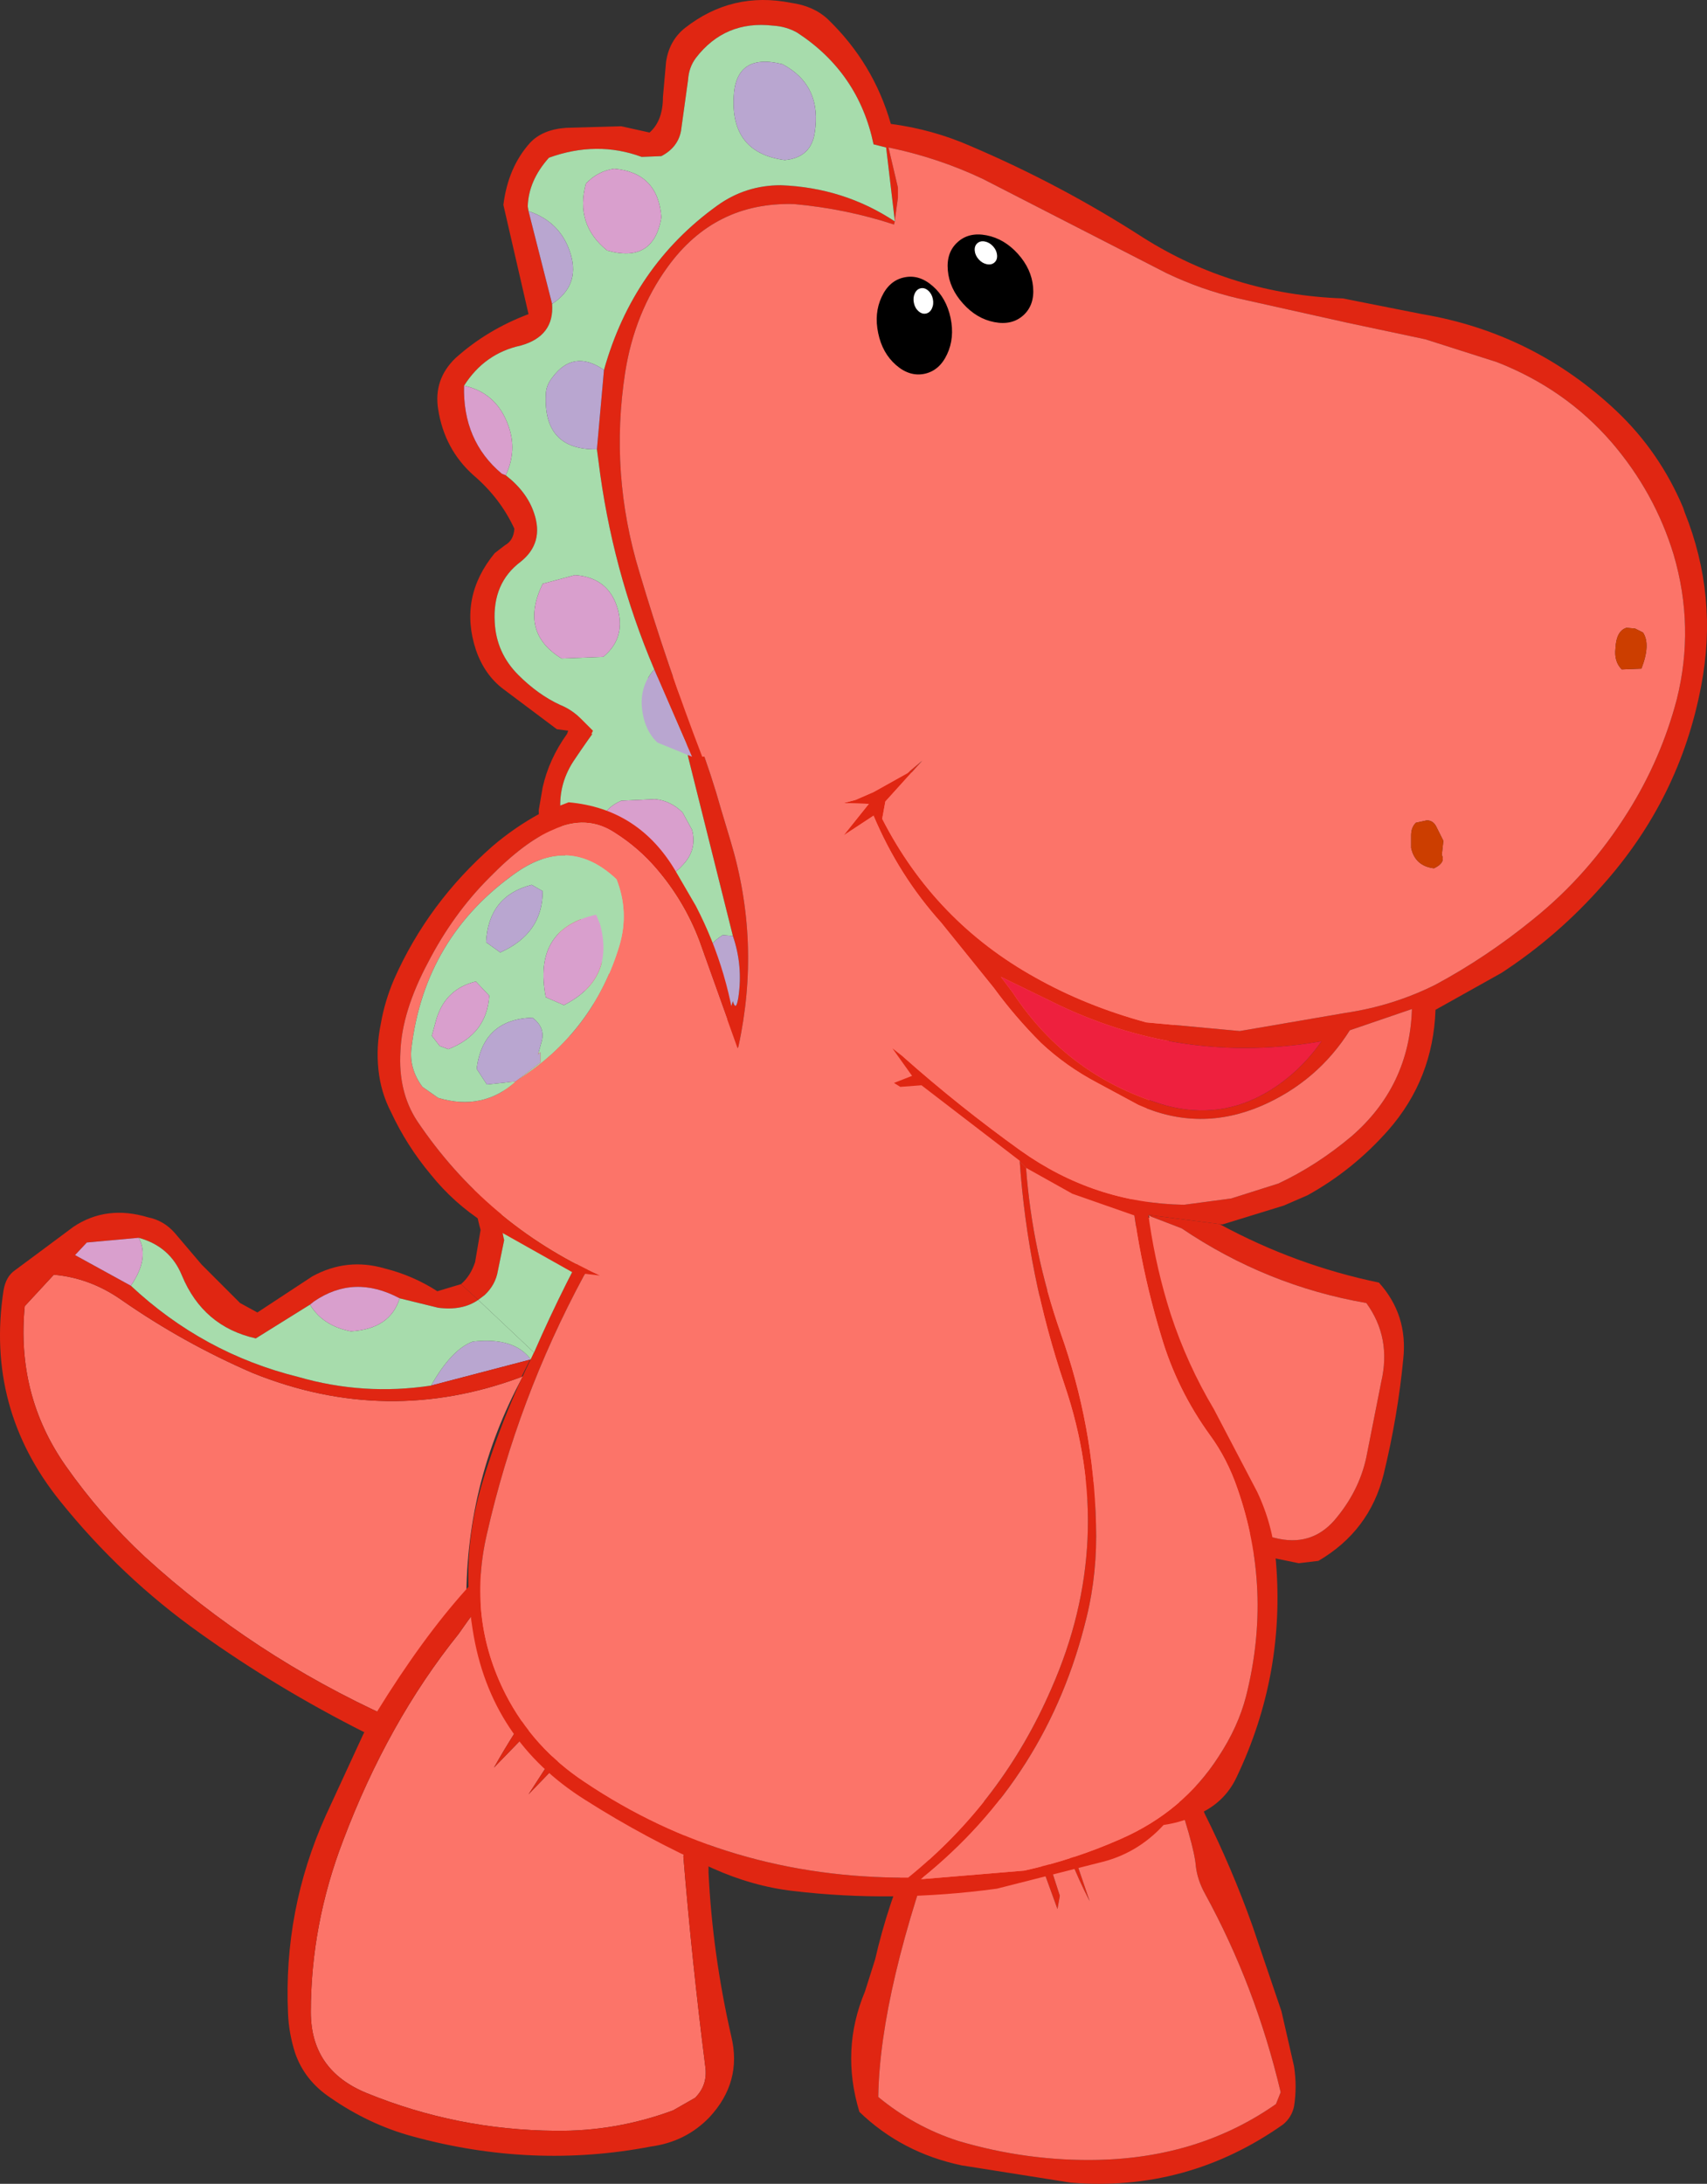 <?xml version="1.0" encoding="UTF-8" standalone="no"?>
<svg
   height="138.905"
   width="108.596"
   version="1.1"
   id="svg124"
   xml:space="preserve"
   xmlns:xlink="http://www.w3.org/1999/xlink"
   xmlns="http://www.w3.org/2000/svg"
   xmlns:svg="http://www.w3.org/2000/svg"><rect width="100%" height="100%" fill="#333333" stroke="none"/><g
     transform="translate(275.274,36.831)"
     id="g22"><g
       id="use4"
       transform="translate(-275.3,40.3)"><g
         id="use1310"><path
           d="M 33.8,9.35 H 33.75 L 27.45,11 q 1.3,-2.3 2.65,-2.8 2.65,-0.3 3.7,1.15"
           fill="#b9a6d0"
           fill-rule="evenodd"
           stroke="none"
           id="path1314" /><path
           d="m 33.2,10.45 0.1,-0.05 q -3.75,6.9 -3.6,14.8 L 24.95,32 24.8,32.1 Q 16.1,28.15 9.25,21.9 6.45,19.3 4.2,16.1 1.05,11.6 1.6,5.95 l 1.85,-2 q 2.3,0.2 4.3,1.6 3.95,2.75 8.35,4.65 8.55,3.45 17.1,0.25"
           fill="#fc7469"
           fill-rule="evenodd"
           stroke="none"
           id="path1316" /><path
           d="m 24.8,32.1 -1.6,0.95 q -5.55,-2.8 -10.45,-6.3 -5,-3.55 -8.9,-8.4 Q -0.9,12.45 0.25,4.95 0.4,4.05 1,3.65 L 2.55,2.5 4.7,0.9 q 2.1,-1.4 4.75,-0.6 1,0.2 1.7,1 l 1.7,2 2.45,2.45 1.1,0.6 3.5,-2.3 Q 22.1,2.85 24.5,3.55 26.3,4 27.85,5 l 1.5,-0.45 1.1,1 q -1,0.7 -2.55,0.5 L 25.45,5.45 Q 22.55,3.9 20,5.65 L 19.75,5.85 16.3,8 Q 12.95,7.25 11.6,4 10.85,2.15 8.85,1.6 L 5.55,1.9 4.8,2.7 8.35,4.65 q 4.6,4.3 10.65,5.8 4.15,1.2 8.45,0.55 l 6.3,-1.65 -0.55,1.1 Q 24.65,13.65 16.1,10.2 11.7,8.3 7.75,5.55 q -2,-1.4 -4.3,-1.6 l -1.85,2 q -0.55,5.65 2.6,10.15 2.25,3.2 5.05,5.8 6.85,6.25 15.55,10.2"
           fill="#e02612"
           fill-rule="evenodd"
           stroke="none"
           id="path1318" /><path
           d="M 30.45,5.55 34,8.9 33.8,9.35 Q 32.75,7.9 30.1,8.2 28.75,8.7 27.45,11 23.15,11.65 19,10.45 12.95,8.95 8.35,4.65 9.55,2.9 8.85,1.6 q 2,0.55 2.75,2.4 1.35,3.25 4.7,4 l 3.45,-2.15 q 0.8,1.35 2.6,1.7 2.5,-0.15 3.1,-2.1 l 2.45,0.6 q 1.55,0.2 2.55,-0.5"
           fill="#a7dcac"
           fill-rule="evenodd"
           stroke="none"
           id="path1320" /><path
           d="m 25.45,5.45 q -0.6,1.95 -3.1,2.1 -1.8,-0.35 -2.6,-1.7 L 20,5.65 Q 22.55,3.9 25.45,5.45 M 8.85,1.6 q 0.7,1.3 -0.5,3.05 L 4.8,2.7 5.55,1.9 8.85,1.6"
           fill="#d99fcd"
           fill-rule="evenodd"
           stroke="none"
           id="path1322" /></g></g><g
       id="use6"
       transform="translate(-221.15,78.45)"><g
         id="use1326"><path
           d="m 10.65,-0.75 0.65,-0.15 2,6.2 -0.15,0.85 -2.5,-6.9 m 1.95,-0.1 0.35,-0.1 2.25,6.6 q -1.35,-2.6 -2.6,-6.5 m 7.7,-1.55 1.4,-0.2 0.6,2.05 0.2,0.6 q 1.75,3.5 3.05,7.15 l 1.85,5.45 0.8,3.5 q 0.2,1.3 0,2.55 -0.15,0.7 -0.7,1.15 -6.1,4.3 -13.5,3.7 L 7.05,22.45 Q 3.25,21.65 0.55,19.05 -0.65,15.1 0.9,11.4 L 1.55,9.35 Q 2.35,5.85 3.85,2.4 L 5.05,-0.15 5.4,-0.25 6,0.15 Q 1.85,11.3 1.75,18.1 q 2.3,1.9 5.1,2.8 4.4,1.3 8.9,1.2 6.45,-0.15 11.3,-3.55 l 0.3,-0.75 Q 25.75,11.05 22.55,5.2 22.05,4.3 21.95,3.4 21.85,2.05 20.3,-2.4"
           fill="#e02612"
           fill-rule="evenodd"
           stroke="none"
           id="path1330" /><path
           d="m 12.6,-0.85 q 1.25,3.9 2.6,6.5 l -2.25,-6.6 -0.35,0.1 m -1.95,0.1 2.5,6.9 0.15,-0.85 -2,-6.2 -0.65,0.15 M 5.4,-0.25 20.3,-2.4 q 1.55,4.45 1.65,5.8 0.1,0.9 0.6,1.8 3.2,5.85 4.8,12.6 l -0.3,0.75 q -4.85,3.4 -11.3,3.55 -4.5,0.1 -8.9,-1.2 Q 4.05,20 1.75,18.1 1.85,11.3 6,0.15 l -0.6,-0.4"
           fill="#fc7469"
           fill-rule="evenodd"
           stroke="none"
           id="path1332" /></g></g><g
       id="use8"
       transform="translate(-257,65.5)"><g
         id="use1336"><path
           d="m 26,3.35 q -1.15,6.7 -0.65,11.95 l -0.15,0.45 q 0.55,6.7 1.4,13.4 0.15,1.15 -0.65,1.95 l -1.4,0.8 Q 20.9,33.25 17.05,33.2 10.8,33.15 5.05,30.8 1.5,29.35 1.5,25.65 1.5,20.1 3.55,14.75 6.4,7.2 10.9,1.6 L 11.5,0.75 Q 15,-4 17.25,-4.55 L 26,3.35 M 20.8,3.4 15.35,11.8 16.7,10.4 21.3,4 20.8,3.4 M 19.2,1.6 q -3.45,3.9 -6.05,8.5 L 14.8,8.4 19.9,2.2 19.2,1.6"
           fill="#fc7469"
           fill-rule="evenodd"
           stroke="none"
           id="path1340" /><path
           d="m 26,3.35 0.8,-0.4 V 4.1 16.75 q 0.25,5.2 1.45,10.45 0.7,2.9 -1.4,5.15 -1.5,1.55 -3.7,1.85 Q 15.6,35.65 7.95,33.55 5.2,32.8 2.75,31.1 1.1,30 0.5,28.25 0.1,27 0.05,25.75 q -0.3,-6.6 2.4,-12.6 L 4.85,7.95 4.9,7.85 4.95,7.8 Q 10.8,-2.05 16.2,-5.45 l 1.05,0.9 Q 15,-4 11.5,0.75 L 10.9,1.6 Q 6.4,7.2 3.55,14.75 1.5,20.1 1.5,25.65 q 0,3.7 3.55,5.15 5.75,2.35 12,2.4 3.85,0.05 7.5,-1.3 l 1.4,-0.8 q 0.8,-0.8 0.65,-1.95 -0.85,-6.7 -1.4,-13.4 L 25.35,15.3 Q 24.85,10.05 26,3.35 m -6.8,-1.75 0.7,0.6 -5.1,6.2 -1.65,1.7 q 2.6,-4.6 6.05,-8.5 m 1.6,1.8 0.5,0.6 -4.6,6.4 -1.35,1.4 5.45,-8.4"
           fill="#e02612"
           fill-rule="evenodd"
           stroke="none"
           id="path1342" /></g></g><g
       id="use10"
       transform="translate(-202.2,40.45)"><g
         id="use1346"><path
           d="M 0,0 4.7,0.6 H 4.55 q 4.8,2.6 10.1,3.7 1.85,2.05 1.55,4.85 -0.35,3.65 -1.25,7.35 -0.9,3.6 -4.15,5.5 L 9.55,22.15 7.85,21.8 q -11.6,-1.7 -18.45,-8.75 8.85,5.8 18.45,7.45 l 0.45,0.1 q 2.25,0.45 3.7,-1.4 1.5,-1.85 1.9,-4.05 L 14.8,10.6 Q 15.45,7.8 13.85,5.6 7.5,4.5 2.1,0.85 L 0.15,0.1 0,0"
           fill="#e02612"
           fill-rule="evenodd"
           stroke="none"
           id="path1350" /><path
           d="M 0,0 0.15,0.1 2.1,0.85 q 5.4,3.65 11.75,4.75 1.6,2.2 0.95,5 l -0.9,4.55 q -0.4,2.2 -1.9,4.05 -1.45,1.85 -3.7,1.4 L 7.85,20.5 q -9.6,-1.65 -18.45,-7.45 -4,-3.5 10.65,-12.9 L 0,0 m 7.85,20.5 v -0.05 0.05"
           fill="#fc7469"
           fill-rule="evenodd"
           stroke="none"
           id="path1352" /></g></g><g
       id="use12"
       transform="translate(-245.95,9.55)"><g
         id="use1356"><path
           d="M 1.1,36.3 0,35.3 Q 0.6,34.8 0.9,33.9 L 1.25,31.85 Q -0.1,27.1 2.9,22.7 5.45,19.05 9.35,19.2 L 9.85,19.25 9.8,19.2 Q 5.1,14.1 4.95,5.15 L 5.2,3.7 Q 5.6,1.9 6.75,0.3 7.25,-1.35 11.2,-3.4 l -0.1,0.2 Q 9.05,-0.8 7.15,2.05 6.15,3.6 6.35,5.4 L 6.6,7.7 q 0.4,4.25 2.8,7.8 l 2.65,3.4 1.6,1.5 q -2.8,0.05 -5.45,1.5 -4.25,2.35 -5.35,7 -0.5,2.05 -0.1,3.6 l -0.4,1.95 Q 2.2,35.35 1.5,36 l -0.4,0.3 m 11.4,-39.6 0.85,-0.05 q 1.95,4 3.2,8.45 l 0.6,2 q 1.95,6.45 0.5,13.1 L 15.7,23.4 15.65,23.35 Q 11.9,27.8 7.8,34.8 3.6,42.6 1.65,51.2 q -1.25,5.4 1.2,10.2 1.75,3.4 5,5.55 9.15,6.15 20.6,6.1 6,-4.85 9.1,-12 4.2,-9.5 0.85,-19.35 -2.35,-6.95 -2.85,-14.2 l 0.4,0.4 q 0.4,5.35 2.2,10.5 2.1,5.9 2.25,12.15 0.1,3.1 -0.6,5.95 -2.45,10.15 -10.55,16.65 l 6.6,-0.55 q 3.15,-0.7 6.1,-2 4,-1.75 6.25,-5.25 1.25,-1.9 1.75,-3.85 Q 51.65,54.75 49.4,48.3 48.75,46.4 47.65,44.9 45.55,42 44.55,38.6 42.8,32.85 42.4,26.7 l 0.65,-0.8 0.35,-0.45 q -0.05,6.1 1.75,11.75 1.05,3.2 2.75,6.05 l 2.75,5.25 q 1,2.1 1.2,4.45 0.6,7.2 -2.5,13.7 -0.7,1.5 -2.2,2.25 -1.1,0.6 -2.45,0.8 -1.7,1.85 -4.1,2.4 l -6.5,1.65 Q 27.5,74.65 21.15,73.9 18.55,73.6 16,72.45 11.75,70.55 7.9,68.1 1.85,64.3 0.75,57.3 0,52.7 1.25,48.3 2.55,43.85 4.65,39.65 8.6,30.6 14.35,22.7 l 2.4,-3.65 0.55,-1.75 q 0.2,0.7 0.35,-0.25 0.3,-2 -0.35,-3.9 L 14.45,1.75 14.35,0.9 12.5,-3.3 M 7.8,34.8 H 7.75 7.8"
           fill="#e02612"
           fill-rule="evenodd"
           stroke="none"
           id="path1360" /><path
           d="m 13.35,-3.35 3.75,-0.3 30.15,16.7 -4.2,12.85 -0.65,0.8 q 0.4,6.15 2.15,11.9 1,3.4 3.1,6.3 1.1,1.5 1.75,3.4 2.25,6.45 0.55,13.2 -0.5,1.95 -1.75,3.85 -2.25,3.5 -6.25,5.25 -2.95,1.3 -6.1,2 l -6.6,0.55 q 8.1,-6.5 10.55,-16.65 0.7,-2.85 0.6,-5.95 -0.15,-6.25 -2.25,-12.15 -1.8,-5.15 -2.2,-10.5 l -0.4,-0.4 q 0.5,7.25 2.85,14.2 3.35,9.85 -0.85,19.35 -3.1,7.15 -9.1,12 Q 17,73.1 7.85,66.95 4.6,64.8 2.85,61.4 0.4,56.6 1.65,51.2 3.6,42.6 7.8,34.8 q 4.1,-7 7.85,-11.45 l 0.05,0.05 1.95,-3.2 Q 19.1,13.55 17.15,7.1 l -0.6,-2 Q 15.3,0.65 13.35,-3.35"
           fill="#fc7469"
           fill-rule="evenodd"
           stroke="none"
           id="path1362" /><path
           d="m 11.1,-3.2 1.4,-0.1 1.85,4.2 0.1,0.85 2.85,11.4 -0.65,-0.05 q -1.5,0.95 -1.55,2.9 -0.1,2 1.65,3.05 l -2.4,3.65 Q 8.6,30.6 4.65,39.65 L 1.1,36.3 1.5,36 q 0.7,-0.65 0.85,-1.55 l 0.4,-1.95 q -0.4,-1.55 0.1,-3.6 1.1,-4.65 5.35,-7 2.65,-1.45 5.45,-1.5 L 12.05,18.9 9.4,15.5 Q 7,11.95 6.6,7.7 L 6.35,5.4 Q 6.15,3.6 7.15,2.05 9.05,-0.8 11.1,-3.2 m -3.3,38 H 7.75 7.8 M 10.2,4.55 Q 9.25,4.95 8.8,5.9 8.5,6.6 8.9,7.35 q 1,2.05 3.45,2 1.1,0.05 1.7,-0.65 1,-1 0.65,-2.3 L 14.1,5.3 Q 13.35,4.55 12.35,4.45 l -2.15,0.1"
           fill="#a7dcac"
           fill-rule="evenodd"
           stroke="none"
           id="path1364" /><path
           d="m 10.2,4.55 2.15,-0.1 q 1,0.1 1.75,0.85 l 0.6,1.1 q 0.35,1.3 -0.65,2.3 -0.6,0.7 -1.7,0.65 Q 9.9,9.4 8.9,7.35 8.5,6.6 8.8,5.9 9.25,4.95 10.2,4.55"
           fill="#d99fcd"
           fill-rule="evenodd"
           stroke="none"
           id="path1366" /><path
           d="m 17.3,13.15 q 0.65,1.9 0.35,3.9 Q 17.5,18 17.3,17.3 l -0.55,1.75 Q 15,18 15.1,16 q 0.05,-1.95 1.55,-2.9 l 0.65,0.05"
           fill="#b9a6d0"
           fill-rule="evenodd"
           stroke="none"
           id="path1368" /></g></g><g
       id="use14"
       transform="translate(-247.45,-36.85)"><g
         id="use427"><path
           d="m 29.65,67.25 q 3.55,3.15 7.45,5.95 4.7,3.35 10.4,3.45 l 3,-0.4 3,-0.95 q 2.45,-1.15 4.65,-3 3.7,-3.2 3.85,-8.1 l -3.95,1.35 Q 56,68.8 52.45,70.35 48.5,72.05 44.6,70.3 L 42,68.9 q -2,-1.05 -3.6,-2.55 -1.65,-1.65 -3,-3.5 L 32.05,58.7 q -2.7,-3 -4.3,-6.8 l -1.9,1.25 1.6,-2 -1.6,-0.05 0.75,-0.2 1.15,-0.5 2.15,-1.2 0.95,-0.8 -2.35,2.6 -0.2,1.1 q 3.35,6.55 9.75,10.1 3.2,1.8 7.05,2.85 l 5.95,0.55 6.7,-1.15 q 3.05,-0.45 5.75,-1.8 3.25,-1.75 6.2,-4.15 3.55,-2.85 6.05,-6.85 2.1,-3.35 3.1,-7.15 1.15,-4.6 -0.2,-9.2 -1.2,-3.95 -3.95,-7.15 -2.95,-3.4 -7.3,-5.1 L 62.85,21.6 57.9,20.55 50.95,19 Q 48.6,18.45 46.4,17.4 l -11.7,-6 q -2.85,-1.35 -6,-2 l 0.6,2.55 V 12.6 L 29.1,14.05 28.55,9.4 27.75,9.2 Q 26.8,4.65 22.9,2.1 22.2,1.7 21.35,1.65 18.3,1.3 16.45,3.7 16,4.3 15.95,5.1 L 15.5,8.35 Q 15.3,9.4 14.25,9.95 L 13,10 Q 10.15,8.95 7.1,10.05 5.8,11.5 5.75,13.15 l 0.05,0.3 1.5,5.9 Q 7.45,21.4 5.3,22 3,22.5 1.7,24.55 q -0.1,3.5 2.4,5.6 l 0.25,0.1 q 1.35,1.05 1.8,2.4 0.65,1.9 -0.85,3.1 -1.8,1.35 -1.65,3.85 0.1,1.95 1.5,3.35 1.25,1.25 2.65,1.9 0.75,0.3 1.35,0.9 L 9.9,46.5 9.8,46.7 7.6,46.4 4.2,43.85 Q 3,42.95 2.45,41.35 1.35,38 3.65,35.2 L 4.3,34.7 Q 4.85,34.4 4.9,33.65 4,31.7 2.3,30.25 0.45,28.6 0.05,26.05 -0.25,24.15 1.15,22.8 3.15,21 5.8,20 L 4.2,13.05 Q 4.5,10.65 5.9,9.1 6.7,8.25 8.2,8.15 l 3.5,-0.1 1.8,0.4 Q 14.35,7.7 14.35,6.2 l 0.2,-2.25 q 0.2,-1.35 1.2,-2.15 3,-2.35 6.75,-1.6 1.45,0.2 2.35,1.05 2.9,2.8 4,6.65 2.65,0.35 5.05,1.4 5.75,2.45 10.95,5.8 5.75,3.65 12.75,3.9 l 5.05,1 q 7.1,1.2 12.35,6.15 2.75,2.6 4.25,6.15 l 0.1,0.3 q 2.15,5.35 1.05,11.05 -1.35,7.15 -6.25,12.65 -2.85,3.25 -6.45,5.6 l -4.2,2.35 q -0.15,4.4 -3,7.65 -2.25,2.55 -5.15,4.15 l -1.5,0.65 -3.9,1.2 -4.7,-0.6 -0.85,0.05 -4,-1.4 -2.95,-1.65 -0.4,-0.4 v -0.05 l -6.25,-4.8 -1.35,0.1 -0.4,-0.25 1.15,-0.45 -1.25,-1.75 0.7,0.55 M 29.1,14.1 29.05,14.3 Q 26,13.3 22.7,13 q -5.05,-0.15 -8.05,4 -2.1,2.9 -2.7,6.7 -1,6.45 0.9,12.7 1.75,5.9 4,11.75 H 16.2 L 13.8,42.6 Q 11.1,36.25 10.25,29.35 l -0.1,-0.75 0.45,-5.05 q 1.85,-6.6 7.2,-10.45 1.8,-1.3 4.05,-1.3 4,0.15 7.25,2.3 m 7.5,49.05 q 3.55,5.4 9.8,7.2 3.45,0.9 6.45,-0.9 2,-1.2 3.4,-3.2 -8.6,1.5 -16.6,-2.25 l -3.8,-1.85 0.75,1"
           fill="#e02612"
           fill-rule="evenodd"
           stroke="none"
           id="path431" /><path
           d="M 29.1,14.05 29.3,12.6 V 11.95 L 28.7,9.4 q 3.15,0.65 6,2 l 11.7,6 q 2.2,1.05 4.55,1.6 l 6.95,1.55 4.95,1.05 4.55,1.45 q 4.35,1.7 7.3,5.1 2.75,3.2 3.95,7.15 1.35,4.6 0.2,9.2 -1,3.8 -3.1,7.15 -2.5,4 -6.05,6.85 -2.95,2.4 -6.2,4.15 -2.7,1.35 -5.75,1.8 L 51.05,65.6 45.1,65.05 Q 41.25,64 38.05,62.2 31.65,58.65 28.3,52.1 l 0.2,-1.1 2.35,-2.6 -0.95,0.8 -2.15,1.2 -1.15,0.5 -0.75,0.2 1.6,0.05 -1.6,2 1.9,-1.25 q 1.6,3.8 4.3,6.8 l 3.35,4.15 q 1.35,1.85 3,3.5 1.6,1.5 3.6,2.55 l 2.6,1.4 q 3.9,1.75 7.85,0.05 3.55,-1.55 5.6,-4.8 L 62,64.2 q -0.15,4.9 -3.85,8.1 -2.2,1.85 -4.65,3 l -3,0.95 -3,0.4 Q 41.8,76.55 37.1,73.2 33.2,70.4 29.65,67.25 l -10,-19.2 -2.8,0.1 q -2.25,-5.85 -4,-11.75 -1.9,-6.25 -0.9,-12.7 0.6,-3.8 2.7,-6.7 3,-4.15 8.05,-4 3.3,0.3 6.35,1.3 l 0.05,-0.2 v -0.05 m 47.5,28.5 Q 77.2,41 76.7,40.25 L 76.2,40 75.65,39.95 q -0.65,0.2 -0.7,1.3 -0.1,0.85 0.4,1.35 l 1.25,-0.05 m -14.65,11.4 q 0.25,1.15 1.45,1.3 0.75,-0.35 0.5,-0.85 L 64,53.5 63.55,52.6 q -0.2,-0.4 -0.6,-0.4 l -0.7,0.15 q -0.3,0.3 -0.3,0.8 v 0.8"
           fill="#fc7469"
           fill-rule="evenodd"
           stroke="none"
           id="path433" /><path
           d="m 76.6,42.55 -1.25,0.05 q -0.5,-0.5 -0.4,-1.35 0.05,-1.1 0.7,-1.3 l 0.55,0.05 0.5,0.25 q 0.5,0.75 -0.1,2.3 m -14.65,11.4 v -0.8 q 0,-0.5 0.3,-0.8 l 0.7,-0.15 q 0.4,0 0.6,0.4 l 0.45,0.9 -0.1,0.9 q 0.25,0.5 -0.5,0.85 -1.2,-0.15 -1.45,-1.3"
           fill="#cc3e00"
           fill-rule="evenodd"
           stroke="none"
           id="path435" /><path
           d="m 29.1,14.05 v 0.05 q -3.25,-2.15 -7.25,-2.3 -2.25,0 -4.05,1.3 -5.35,3.85 -7.2,10.45 -1.95,-1.35 -3.3,0.5 -0.4,0.5 -0.4,1.1 -0.15,3.5 3.25,3.45 l 0.1,0.75 q 0.85,6.9 3.55,13.25 -0.85,0.95 -0.8,2.25 0.1,1.55 1,2.4 L 9.8,46.7 9.9,46.5 9.15,45.75 Q 8.55,45.15 7.8,44.85 6.4,44.2 5.15,42.95 3.75,41.55 3.65,39.6 3.5,37.1 5.3,35.75 6.8,34.55 6.15,32.65 5.7,31.3 4.35,30.25 5.1,28.65 4.5,27.05 3.75,25 1.7,24.55 3,22.5 5.3,22 7.45,21.4 7.3,19.35 9.05,18.2 8.5,16.25 7.9,14.15 5.8,13.45 L 5.75,13.15 Q 5.8,11.5 7.1,10.05 10.15,8.95 13,10 L 14.25,9.95 Q 15.3,9.4 15.5,8.35 L 15.95,5.1 Q 16,4.3 16.45,3.7 18.3,1.3 21.35,1.65 22.2,1.7 22.9,2.1 q 3.9,2.55 4.85,7.1 l 0.8,0.2 0.55,4.65 M 21.95,4.1 q -3,-0.75 -3.1,2.15 -0.15,3.5 3.25,3.95 1.65,-0.15 1.9,-1.7 0.5,-3.05 -2.05,-4.4 m -7.7,9.75 q -0.2,-2.85 -3,-3.1 -1.05,0.15 -1.8,0.95 -0.7,2.6 1.35,4.25 2.95,0.85 3.45,-2.1 M 7.9,41.9 10.55,41.8 q 1.4,-1.15 0.95,-2.95 -0.55,-2.1 -2.75,-2.25 L 6.7,37.15 q -1.5,3.1 1.2,4.75"
           fill="#a7dcac"
           fill-rule="evenodd"
           stroke="none"
           id="path437" /><path
           d="m 7.3,19.35 -1.5,-5.9 q 2.1,0.7 2.7,2.8 0.55,1.95 -1.2,3.1 M 21.95,4.1 q 2.55,1.35 2.05,4.4 -0.25,1.55 -1.9,1.7 -3.4,-0.45 -3.25,-3.95 0.1,-2.9 3.1,-2.15 m -11.8,24.5 q -3.4,0.05 -3.25,-3.45 0,-0.6 0.4,-1.1 1.35,-1.85 3.3,-0.5 l -0.45,5.05 m 3.65,14 2.4,5.55 -2.2,-0.9 q -0.9,-0.85 -1,-2.4 -0.05,-1.3 0.8,-2.25"
           fill="#b9a6d0"
           fill-rule="evenodd"
           stroke="none"
           id="path439" /><path
           d="M 4.35,30.25 4.1,30.15 q -2.5,-2.1 -2.4,-5.6 2.05,0.45 2.8,2.5 0.6,1.6 -0.15,3.2 m 9.9,-16.4 q -0.5,2.95 -3.45,2.1 -2.05,-1.65 -1.35,-4.25 0.75,-0.8 1.8,-0.95 2.8,0.25 3,3.1 M 7.9,41.9 Q 5.2,40.25 6.7,37.15 L 8.75,36.6 q 2.2,0.15 2.75,2.25 0.45,1.8 -0.95,2.95 L 7.9,41.9"
           fill="#d99fcd"
           fill-rule="evenodd"
           stroke="none"
           id="path441" /><path
           d="m 36.6,63.15 -0.75,-1 3.8,1.85 q 8,3.75 16.6,2.25 -1.4,2 -3.4,3.2 -3,1.8 -6.45,0.9 -6.25,-1.8 -9.8,-7.2"
           fill="#98017e"
           fill-rule="evenodd"
           stroke="none"
           id="path443"
           style="fill:#ee203e;fill-opacity:1" /></g></g><g
       id="use16"
       transform="translate(-251.5,14.6)"><g
         id="use1294"><path
           d="M 14.4,29.7 12.65,29.5 7.05,26.35 Q 5.1,25.1 3.65,23.3 2.1,21.45 1.1,19.3 0.45,18.05 0.3,16.6 0.15,15.15 0.45,13.7 0.7,12.25 1.3,10.85 3.45,6 7.55,2.4 8.95,1.2 10.6,0.3 l 1.8,-0.7 Q 16.9,0 19.25,4.05 L 20.5,6.2 q 2.2,4.25 2.65,9.05 L 20.7,8.4 Q 19.75,5.9 18,3.85 16.85,2.5 15.35,1.55 13.55,0.35 11.4,1.35 9.6,2.1 7.35,4.4 5.05,6.7 3.45,9.8 1.8,12.9 1.7,15.45 1.55,18 2.75,19.85 7.15,26.4 14.4,29.7"
           fill="#e02612"
           fill-rule="evenodd"
           stroke="none"
           id="path1298" /><path
           d="M 14.4,29.7 Q 7.15,26.4 2.75,19.85 1.55,18 1.7,15.45 1.8,12.9 3.45,9.8 5.05,6.7 7.35,4.4 9.6,2.1 11.4,1.35 q 2.15,-1 3.95,0.2 1.5,0.95 2.65,2.3 1.75,2.05 2.7,4.55 l 2.45,6.85 Q 22.55,25.6 14.4,29.7 M 9.1,17.3 Q 14,14.2 15.65,8.65 16.25,6.55 15.45,4.5 12.5,1.7 9.1,4.05 3.25,8.15 2.4,15.25 2.25,16.55 3.1,17.7 l 1,0.7 q 2.85,0.85 4.95,-1.05 L 9.1,17.3"
           fill="#fc7469"
           fill-rule="evenodd"
           stroke="none"
           id="path1300" /><path
           d="M 14.15,6.75 Q 10.1,7.65 10.95,12 l 1.15,0.5 q 3.25,-1.65 2.3,-5.15 l -0.25,-0.6 m -5.1,10.6 q -2.1,1.9 -4.95,1.05 l -1,-0.7 Q 2.25,16.55 2.4,15.25 3.25,8.15 9.1,4.05 12.5,1.7 15.45,4.5 16.25,6.55 15.65,8.65 14,14.2 9.1,17.3 l 1.5,-1.15 V 15.5 l -0.15,0.15 0.25,-0.9 Q 10.9,13.9 10.1,13.3 6.95,13.4 6.55,16.55 l 0.65,1 1.85,-0.2 M 7.15,8.5 8.05,9.15 q 2.7,-1.2 2.7,-3.9 l -0.7,-0.4 Q 7.3,5.55 7.15,8.5 M 6.5,11 Q 4.6,11.45 4,13.35 l -0.3,1.1 0.5,0.65 0.55,0.2 Q 7.2,14.35 7.35,11.9 L 6.5,11"
           fill="#a7dcac"
           fill-rule="evenodd"
           stroke="none"
           id="path1302" /><path
           d="m 14.15,6.75 0.25,0.6 q 0.95,3.5 -2.3,5.15 L 10.95,12 Q 10.1,7.65 14.15,6.75 M 6.5,11 7.35,11.9 Q 7.2,14.35 4.75,15.3 L 4.2,15.1 3.7,14.45 4,13.35 Q 4.6,11.45 6.5,11"
           fill="#d99fcd"
           fill-rule="evenodd"
           stroke="none"
           id="path1304" /><path
           d="m 9.05,17.35 -1.85,0.2 -0.65,-1 q 0.4,-3.15 3.55,-3.25 0.8,0.6 0.6,1.45 l -0.25,0.9 0.15,-0.15 v 0.65 L 9.1,17.3 9.05,17.35 M 7.15,8.5 Q 7.3,5.55 10.05,4.85 l 0.7,0.4 q 0,2.7 -2.7,3.9 L 7.15,8.5"
           fill="#b9a6d0"
           fill-rule="evenodd"
           stroke="none"
           id="path1306" /></g></g><g
       id="use18"
       transform="matrix(0.274,-0.058,0.077,0.365,-220.05,-18.7)"><g
         id="use717"
         transform="scale(0.168)"><g
           id="use723"><path
             d="M 85.3,85.3 Q 70.65,99.95 50,100 29.3,99.95 14.65,85.3 -0.05,70.65 0,50 -0.05,29.3 14.65,14.65 29.3,-0.05 50,0 70.65,-0.05 85.3,14.65 99.95,29.3 100,50 99.95,70.65 85.3,85.3"
             fill="#efa93f"
             fill-rule="evenodd"
             stroke="none"
             id="path727"
             style="fill:#000000" /></g></g><g
         id="use719"
         transform="matrix(0.044,0,0,0.044,9.35,2.4)"><g
           id="use731"><path
             d="M 85.3,85.3 Q 70.65,99.95 50,100 29.3,99.95 14.65,85.3 -0.05,70.65 0,50 -0.05,29.3 14.65,14.65 29.3,-0.05 50,0 70.65,-0.05 85.3,14.65 99.95,29.3 100,50 99.95,70.65 85.3,85.3"
             fill="#efa93f"
             fill-rule="evenodd"
             stroke="none"
             id="path735"
             style="fill:#ffffff" /></g></g></g><g
       id="use20"
       transform="matrix(0.208,-0.188,0.249,0.277,-216.1,-19.85)"><g
         id="use695"
         transform="scale(0.168)"><g
           id="use701"><path
             d="M 85.3,85.3 Q 70.65,99.95 50,100 29.3,99.95 14.65,85.3 -0.05,70.65 0,50 -0.05,29.3 14.65,14.65 29.3,-0.05 50,0 70.65,-0.05 85.3,14.65 99.95,29.3 100,50 99.95,70.65 85.3,85.3"
             fill="#efa93f"
             fill-rule="evenodd"
             stroke="none"
             id="path705"
             style="fill:#000000" /></g></g><g
         id="use697"
         transform="matrix(0.044,0,0,0.044,9.35,2.4)"><g
           id="use709"><path
             d="M 85.3,85.3 Q 70.65,99.95 50,100 29.3,99.95 14.65,85.3 -0.05,70.65 0,50 -0.05,29.3 14.65,14.65 29.3,-0.05 50,0 70.65,-0.05 85.3,14.65 99.95,29.3 100,50 99.95,70.65 85.3,85.3"
             fill="#efa93f"
             fill-rule="evenodd"
             stroke="none"
             id="path713"
             style="fill:#ffffff" /></g></g></g></g><defs
     id="defs122"><g
       id="sprite0"><use
         height="100"
         width="100"
         xlink:href="#shape0"
         id="use24" /></g><g
       id="shape0"><path
         d="M 85.3,85.3 Q 70.65,99.95 50,100 29.3,99.95 14.65,85.3 -0.05,70.65 0,50 -0.05,29.3 14.65,14.65 29.3,-0.05 50,0 70.65,-0.05 85.3,14.65 99.95,29.3 100,50 99.95,70.65 85.3,85.3"
         fill="#efa93f"
         fill-rule="evenodd"
         stroke="none"
         id="path27" /></g><g
       id="sprite1"
       transform="translate(-0.05)"><use
         height="33.05"
         transform="translate(0.05)"
         width="33.95"
         xlink:href="#shape1"
         id="use30" /></g><g
       id="shape1"
       transform="translate(-0.05)"><path
         d="M 33.8,9.35 H 33.75 L 27.45,11 q 1.3,-2.3 2.65,-2.8 2.65,-0.3 3.7,1.15"
         fill="#b9a6d0"
         fill-rule="evenodd"
         stroke="none"
         id="path33" /><path
         d="m 33.2,10.45 0.1,-0.05 q -3.75,6.9 -3.6,14.8 L 24.95,32 24.8,32.1 Q 16.1,28.15 9.25,21.9 6.45,19.3 4.2,16.1 1.05,11.6 1.6,5.95 l 1.85,-2 q 2.3,0.2 4.3,1.6 3.95,2.75 8.35,4.65 8.55,3.45 17.1,0.25"
         fill="#fc7469"
         fill-rule="evenodd"
         stroke="none"
         id="path35" /><path
         d="m 24.8,32.1 -1.6,0.95 q -5.55,-2.8 -10.45,-6.3 -5,-3.55 -8.9,-8.4 Q -0.9,12.45 0.25,4.95 0.4,4.05 1,3.65 L 2.55,2.5 4.7,0.9 q 2.1,-1.4 4.75,-0.6 1,0.2 1.7,1 l 1.7,2 2.45,2.45 1.1,0.6 3.5,-2.3 Q 22.1,2.85 24.5,3.55 26.3,4 27.85,5 l 1.5,-0.45 1.1,1 q -1,0.7 -2.55,0.5 L 25.45,5.45 Q 22.55,3.9 20,5.65 L 19.75,5.85 16.3,8 Q 12.95,7.25 11.6,4 10.85,2.15 8.85,1.6 L 5.55,1.9 4.8,2.7 8.35,4.65 q 4.6,4.3 10.65,5.8 4.15,1.2 8.45,0.55 l 6.3,-1.65 -0.55,1.1 Q 24.65,13.65 16.1,10.2 11.7,8.3 7.75,5.55 q -2,-1.4 -4.3,-1.6 l -1.85,2 q -0.55,5.65 2.6,10.15 2.25,3.2 5.05,5.8 6.85,6.25 15.55,10.2"
         fill="#e02612"
         fill-rule="evenodd"
         stroke="none"
         id="path37" /><path
         d="M 30.45,5.55 34,8.9 33.8,9.35 Q 32.75,7.9 30.1,8.2 28.75,8.7 27.45,11 23.15,11.65 19,10.45 12.95,8.95 8.35,4.65 9.55,2.9 8.85,1.6 q 2,0.55 2.75,2.4 1.35,3.25 4.7,4 l 3.45,-2.15 q 0.8,1.35 2.6,1.7 2.5,-0.15 3.1,-2.1 l 2.45,0.6 q 1.55,0.2 2.55,-0.5"
         fill="#a7dcac"
         fill-rule="evenodd"
         stroke="none"
         id="path39" /><path
         d="m 25.45,5.45 q -0.6,1.95 -3.1,2.1 -1.8,-0.35 -2.6,-1.7 L 20,5.65 Q 22.55,3.9 25.45,5.45 M 8.85,1.6 q 0.7,1.3 -0.5,3.05 L 4.8,2.7 5.55,1.9 8.85,1.6"
         fill="#d99fcd"
         fill-rule="evenodd"
         stroke="none"
         id="path41" /></g><g
       id="sprite2"
       transform="translate(-0.05,2.6)"><use
         height="26.2"
         transform="translate(0.05,-2.6)"
         width="28.25"
         xlink:href="#shape2"
         id="use44" /></g><g
       id="shape2"
       transform="translate(-0.05,2.6)"><path
         d="m 10.65,-0.75 0.65,-0.15 2,6.2 -0.15,0.85 -2.5,-6.9 m 1.95,-0.1 0.35,-0.1 2.25,6.6 q -1.35,-2.6 -2.6,-6.5 m 7.7,-1.55 1.4,-0.2 0.6,2.05 0.2,0.6 q 1.75,3.5 3.05,7.15 l 1.85,5.45 0.8,3.5 q 0.2,1.3 0,2.55 -0.15,0.7 -0.7,1.15 -6.1,4.3 -13.5,3.7 L 7.05,22.45 Q 3.25,21.65 0.55,19.05 -0.65,15.1 0.9,11.4 L 1.55,9.35 Q 2.35,5.85 3.85,2.4 L 5.05,-0.15 5.4,-0.25 6,0.15 Q 1.85,11.3 1.75,18.1 q 2.3,1.9 5.1,2.8 4.4,1.3 8.9,1.2 6.45,-0.15 11.3,-3.55 l 0.3,-0.75 Q 25.75,11.05 22.55,5.2 22.05,4.3 21.95,3.4 21.85,2.05 20.3,-2.4"
         fill="#e02612"
         fill-rule="evenodd"
         stroke="none"
         id="path47" /><path
         d="m 12.6,-0.85 q 1.25,3.9 2.6,6.5 l -2.25,-6.6 -0.35,0.1 m -1.95,0.1 2.5,6.9 0.15,-0.85 -2,-6.2 -0.65,0.15 M 5.4,-0.25 20.3,-2.4 q 1.55,4.45 1.65,5.8 0.1,0.9 0.6,1.8 3.2,5.85 4.8,12.6 l -0.3,0.75 q -4.85,3.4 -11.3,3.55 -4.5,0.1 -8.9,-1.2 Q 4.05,20 1.75,18.1 1.85,11.3 6,0.15 l -0.6,-0.4"
         fill="#fc7469"
         fill-rule="evenodd"
         stroke="none"
         id="path49" /></g><g
       id="sprite3"
       transform="translate(0,5.45)"><use
         height="40.25"
         transform="translate(0,-5.45)"
         width="28.4"
         xlink:href="#shape3"
         id="use52" /></g><g
       id="shape3"
       transform="translate(0,5.45)"><path
         d="m 26,3.35 q -1.15,6.7 -0.65,11.95 l -0.15,0.45 q 0.55,6.7 1.4,13.4 0.15,1.15 -0.65,1.95 l -1.4,0.8 Q 20.9,33.25 17.05,33.2 10.8,33.15 5.05,30.8 1.5,29.35 1.5,25.65 1.5,20.1 3.55,14.75 6.4,7.2 10.9,1.6 L 11.5,0.75 Q 15,-4 17.25,-4.55 L 26,3.35 M 20.8,3.4 15.35,11.8 16.7,10.4 21.3,4 20.8,3.4 M 19.2,1.6 q -3.45,3.9 -6.05,8.5 L 14.8,8.4 19.9,2.2 19.2,1.6"
         fill="#fc7469"
         fill-rule="evenodd"
         stroke="none"
         id="path55" /><path
         d="m 26,3.35 0.8,-0.4 V 4.1 16.75 q 0.25,5.2 1.45,10.45 0.7,2.9 -1.4,5.15 -1.5,1.55 -3.7,1.85 Q 15.6,35.65 7.95,33.55 5.2,32.8 2.75,31.1 1.1,30 0.5,28.25 0.1,27 0.05,25.75 q -0.3,-6.6 2.4,-12.6 L 4.85,7.95 4.9,7.85 4.95,7.8 Q 10.8,-2.05 16.2,-5.45 l 1.05,0.9 Q 15,-4 11.5,0.75 L 10.9,1.6 Q 6.4,7.2 3.55,14.75 1.5,20.1 1.5,25.65 q 0,3.7 3.55,5.15 5.75,2.35 12,2.4 3.85,0.05 7.5,-1.3 l 1.4,-0.8 q 0.8,-0.8 0.65,-1.95 -0.85,-6.7 -1.4,-13.4 L 25.35,15.3 Q 24.85,10.05 26,3.35 m -6.8,-1.75 0.7,0.6 -5.1,6.2 -1.65,1.7 q 2.6,-4.6 6.05,-8.5 m 1.6,1.8 0.5,0.6 -4.6,6.4 -1.35,1.4 5.45,-8.4"
         fill="#e02612"
         fill-rule="evenodd"
         stroke="none"
         id="path57" /></g><g
       id="sprite4"
       transform="translate(11.45)"><use
         height="22.2"
         transform="translate(-11.45)"
         width="27.7"
         xlink:href="#shape4"
         id="use60" /></g><g
       id="shape4"
       transform="translate(11.45)"><path
         d="M 0,0 4.7,0.6 H 4.55 q 4.8,2.6 10.1,3.7 1.85,2.05 1.55,4.85 -0.35,3.65 -1.25,7.35 -0.9,3.6 -4.15,5.5 L 9.55,22.15 7.85,21.8 q -11.6,-1.7 -18.45,-8.75 8.85,5.8 18.45,7.45 l 0.45,0.1 q 2.25,0.45 3.7,-1.4 1.5,-1.85 1.9,-4.05 L 14.8,10.6 Q 15.45,7.8 13.85,5.6 7.5,4.5 2.1,0.85 L 0.15,0.1 0,0"
         fill="#e02612"
         fill-rule="evenodd"
         stroke="none"
         id="path63" /><path
         d="M 0,0 0.15,0.1 2.1,0.85 q 5.4,3.65 11.75,4.75 1.6,2.2 0.95,5 l -0.9,4.55 q -0.4,2.2 -1.9,4.05 -1.45,1.85 -3.7,1.4 L 7.85,20.5 q -9.6,-1.65 -18.45,-7.45 -4,-3.5 10.65,-12.9 L 0,0 m 7.85,20.5 v -0.05 0.05"
         fill="#fc7469"
         fill-rule="evenodd"
         stroke="none"
         id="path65" /></g><g
       id="sprite5"
       transform="translate(0,3.65)"><use
         height="77.9"
         transform="translate(0,-3.65)"
         width="51.95"
         xlink:href="#shape5"
         id="use68" /></g><g
       id="shape5"
       transform="translate(0,3.65)"><path
         d="M 1.1,36.3 0,35.3 Q 0.6,34.8 0.9,33.9 L 1.25,31.85 Q -0.1,27.1 2.9,22.7 5.45,19.05 9.35,19.2 L 9.85,19.25 9.8,19.2 Q 5.1,14.1 4.95,5.15 L 5.2,3.7 Q 5.6,1.9 6.75,0.3 7.25,-1.35 11.2,-3.4 l -0.1,0.2 Q 9.05,-0.8 7.15,2.05 6.15,3.6 6.35,5.4 L 6.6,7.7 q 0.4,4.25 2.8,7.8 l 2.65,3.4 1.6,1.5 q -2.8,0.05 -5.45,1.5 -4.25,2.35 -5.35,7 -0.5,2.05 -0.1,3.6 l -0.4,1.95 Q 2.2,35.35 1.5,36 l -0.4,0.3 m 11.4,-39.6 0.85,-0.05 q 1.95,4 3.2,8.45 l 0.6,2 q 1.95,6.45 0.5,13.1 L 15.7,23.4 15.65,23.35 Q 11.9,27.8 7.8,34.8 3.6,42.6 1.65,51.2 q -1.25,5.4 1.2,10.2 1.75,3.4 5,5.55 9.15,6.15 20.6,6.1 6,-4.85 9.1,-12 4.2,-9.5 0.85,-19.35 -2.35,-6.95 -2.85,-14.2 l 0.4,0.4 q 0.4,5.35 2.2,10.5 2.1,5.9 2.25,12.15 0.1,3.1 -0.6,5.95 -2.45,10.15 -10.55,16.65 l 6.6,-0.55 q 3.15,-0.7 6.1,-2 4,-1.75 6.25,-5.25 1.25,-1.9 1.75,-3.85 Q 51.65,54.75 49.4,48.3 48.75,46.4 47.65,44.9 45.55,42 44.55,38.6 42.8,32.85 42.4,26.7 l 0.65,-0.8 0.35,-0.45 q -0.05,6.1 1.75,11.75 1.05,3.2 2.75,6.05 l 2.75,5.25 q 1,2.1 1.2,4.45 0.6,7.2 -2.5,13.7 -0.7,1.5 -2.2,2.25 -1.1,0.6 -2.45,0.8 -1.7,1.85 -4.1,2.4 l -6.5,1.65 Q 27.5,74.65 21.15,73.9 18.55,73.6 16,72.45 11.75,70.55 7.9,68.1 1.85,64.3 0.75,57.3 0,52.7 1.25,48.3 2.55,43.85 4.65,39.65 8.6,30.6 14.35,22.7 l 2.4,-3.65 0.55,-1.75 q 0.2,0.7 0.35,-0.25 0.3,-2 -0.35,-3.9 L 14.45,1.75 14.35,0.9 12.5,-3.3 M 7.8,34.8 H 7.75 7.8"
         fill="#e02612"
         fill-rule="evenodd"
         stroke="none"
         id="path71" /><path
         d="m 13.35,-3.35 3.75,-0.3 30.15,16.7 -4.2,12.85 -0.65,0.8 q 0.4,6.15 2.15,11.9 1,3.4 3.1,6.3 1.1,1.5 1.75,3.4 2.25,6.45 0.55,13.2 -0.5,1.95 -1.75,3.85 -2.25,3.5 -6.25,5.25 -2.95,1.3 -6.1,2 l -6.6,0.55 q 8.1,-6.5 10.55,-16.65 0.7,-2.85 0.6,-5.95 -0.15,-6.25 -2.25,-12.15 -1.8,-5.15 -2.2,-10.5 l -0.4,-0.4 q 0.5,7.25 2.85,14.2 3.35,9.85 -0.85,19.35 -3.1,7.15 -9.1,12 Q 17,73.1 7.85,66.95 4.6,64.8 2.85,61.4 0.4,56.6 1.65,51.2 3.6,42.6 7.8,34.8 q 4.1,-7 7.85,-11.45 l 0.05,0.05 1.95,-3.2 Q 19.1,13.55 17.15,7.1 l -0.6,-2 Q 15.3,0.65 13.35,-3.35"
         fill="#fc7469"
         fill-rule="evenodd"
         stroke="none"
         id="path73" /><path
         d="m 11.1,-3.2 1.4,-0.1 1.85,4.2 0.1,0.85 2.85,11.4 -0.65,-0.05 q -1.5,0.95 -1.55,2.9 -0.1,2 1.65,3.05 l -2.4,3.65 Q 8.6,30.6 4.65,39.65 L 1.1,36.3 1.5,36 q 0.7,-0.65 0.85,-1.55 l 0.4,-1.95 q -0.4,-1.55 0.1,-3.6 1.1,-4.65 5.35,-7 2.65,-1.45 5.45,-1.5 L 12.05,18.9 9.4,15.5 Q 7,11.95 6.6,7.7 L 6.35,5.4 Q 6.15,3.6 7.15,2.05 9.05,-0.8 11.1,-3.2 m -3.3,38 H 7.75 7.8 M 10.2,4.55 Q 9.25,4.95 8.8,5.9 8.5,6.6 8.9,7.35 q 1,2.05 3.45,2 1.1,0.05 1.7,-0.65 1,-1 0.65,-2.3 L 14.1,5.3 Q 13.35,4.55 12.35,4.45 l -2.15,0.1"
         fill="#a7dcac"
         fill-rule="evenodd"
         stroke="none"
         id="path75" /><path
         d="m 10.2,4.55 2.15,-0.1 q 1,0.1 1.75,0.85 l 0.6,1.1 q 0.35,1.3 -0.65,2.3 -0.6,0.7 -1.7,0.65 Q 9.9,9.4 8.9,7.35 8.5,6.6 8.8,5.9 9.25,4.95 10.2,4.55"
         fill="#d99fcd"
         fill-rule="evenodd"
         stroke="none"
         id="path77" /><path
         d="m 17.3,13.15 q 0.65,1.9 0.35,3.9 Q 17.5,18 17.3,17.3 l -0.55,1.75 Q 15,18 15.1,16 q 0.05,-1.95 1.55,-2.9 l 0.65,0.05"
         fill="#b9a6d0"
         fill-rule="evenodd"
         stroke="none"
         id="path79" /></g><g
       id="sprite6"><use
         height="77.9"
         width="80.75"
         xlink:href="#shape6"
         id="use82" /></g><g
       id="shape6"><path
         d="m 29.65,67.25 q 3.55,3.15 7.45,5.95 4.7,3.35 10.4,3.45 l 3,-0.4 3,-0.95 q 2.45,-1.15 4.65,-3 3.7,-3.2 3.85,-8.1 l -3.95,1.35 Q 56,68.8 52.45,70.35 48.5,72.05 44.6,70.3 L 42,68.9 q -2,-1.05 -3.6,-2.55 -1.65,-1.65 -3,-3.5 L 32.05,58.7 q -2.7,-3 -4.3,-6.8 l -1.9,1.25 1.6,-2 -1.6,-0.05 0.75,-0.2 1.15,-0.5 2.15,-1.2 0.95,-0.8 -2.35,2.6 -0.2,1.1 q 3.35,6.55 9.75,10.1 3.2,1.8 7.05,2.85 l 5.95,0.55 6.7,-1.15 q 3.05,-0.45 5.75,-1.8 3.25,-1.75 6.2,-4.15 3.55,-2.85 6.05,-6.85 2.1,-3.35 3.1,-7.15 1.15,-4.6 -0.2,-9.2 -1.2,-3.95 -3.95,-7.15 -2.95,-3.4 -7.3,-5.1 L 62.85,21.6 57.9,20.55 50.95,19 Q 48.6,18.45 46.4,17.4 l -11.7,-6 q -2.85,-1.35 -6,-2 l 0.6,2.55 V 12.6 L 29.1,14.05 28.55,9.4 27.75,9.2 Q 26.8,4.65 22.9,2.1 22.2,1.7 21.35,1.65 18.3,1.3 16.45,3.7 16,4.3 15.95,5.1 L 15.5,8.35 Q 15.3,9.4 14.25,9.95 L 13,10 Q 10.15,8.95 7.1,10.05 5.8,11.5 5.75,13.15 l 0.05,0.3 1.5,5.9 Q 7.45,21.4 5.3,22 3,22.5 1.7,24.55 q -0.1,3.5 2.4,5.6 l 0.25,0.1 q 1.35,1.05 1.8,2.4 0.65,1.9 -0.85,3.1 -1.8,1.35 -1.65,3.85 0.1,1.95 1.5,3.35 1.25,1.25 2.65,1.9 0.75,0.3 1.35,0.9 L 9.9,46.5 9.8,46.7 7.6,46.4 4.2,43.85 Q 3,42.95 2.45,41.35 1.35,38 3.65,35.2 L 4.3,34.7 Q 4.85,34.4 4.9,33.65 4,31.7 2.3,30.25 0.45,28.6 0.05,26.05 -0.25,24.15 1.15,22.8 3.15,21 5.8,20 L 4.2,13.05 Q 4.5,10.65 5.9,9.1 6.7,8.25 8.2,8.15 l 3.5,-0.1 1.8,0.4 Q 14.35,7.7 14.35,6.2 l 0.2,-2.25 q 0.2,-1.35 1.2,-2.15 3,-2.35 6.75,-1.6 1.45,0.2 2.35,1.05 2.9,2.8 4,6.65 2.65,0.35 5.05,1.4 5.75,2.45 10.95,5.8 5.75,3.65 12.75,3.9 l 5.05,1 q 7.1,1.2 12.35,6.15 2.75,2.6 4.25,6.15 l 0.1,0.3 q 2.15,5.35 1.05,11.05 -1.35,7.15 -6.25,12.65 -2.85,3.25 -6.45,5.6 l -4.2,2.35 q -0.15,4.4 -3,7.65 -2.25,2.55 -5.15,4.15 l -1.5,0.65 -3.9,1.2 -4.7,-0.6 -0.85,0.05 -4,-1.4 -2.95,-1.65 -0.4,-0.4 v -0.05 l -6.25,-4.8 -1.35,0.1 -0.4,-0.25 1.15,-0.45 -1.25,-1.75 0.7,0.55 M 29.1,14.1 29.05,14.3 Q 26,13.3 22.7,13 q -5.05,-0.15 -8.05,4 -2.1,2.9 -2.7,6.7 -1,6.45 0.9,12.7 1.75,5.9 4,11.75 H 16.2 L 13.8,42.6 Q 11.1,36.25 10.25,29.35 l -0.1,-0.75 0.45,-5.05 q 1.85,-6.6 7.2,-10.45 1.8,-1.3 4.05,-1.3 4,0.15 7.25,2.3 m 7.5,49.05 q 3.55,5.4 9.8,7.2 3.45,0.9 6.45,-0.9 2,-1.2 3.4,-3.2 -8.6,1.5 -16.6,-2.25 l -3.8,-1.85 0.75,1"
         fill="#e02612"
         fill-rule="evenodd"
         stroke="none"
         id="path85" /><path
         d="M 29.1,14.05 29.3,12.6 V 11.95 L 28.7,9.4 q 3.15,0.65 6,2 l 11.7,6 q 2.2,1.05 4.55,1.6 l 6.95,1.55 4.95,1.05 4.55,1.45 q 4.35,1.7 7.3,5.1 2.75,3.2 3.95,7.15 1.35,4.6 0.2,9.2 -1,3.8 -3.1,7.15 -2.5,4 -6.05,6.85 -2.95,2.4 -6.2,4.15 -2.7,1.35 -5.75,1.8 L 51.05,65.6 45.1,65.05 Q 41.25,64 38.05,62.2 31.65,58.65 28.3,52.1 l 0.2,-1.1 2.35,-2.6 -0.95,0.8 -2.15,1.2 -1.15,0.5 -0.75,0.2 1.6,0.05 -1.6,2 1.9,-1.25 q 1.6,3.8 4.3,6.8 l 3.35,4.15 q 1.35,1.85 3,3.5 1.6,1.5 3.6,2.55 l 2.6,1.4 q 3.9,1.75 7.85,0.05 3.55,-1.55 5.6,-4.8 L 62,64.2 q -0.15,4.9 -3.85,8.1 -2.2,1.85 -4.65,3 l -3,0.95 -3,0.4 Q 41.8,76.55 37.1,73.2 33.2,70.4 29.65,67.25 l -10,-19.2 -2.8,0.1 q -2.25,-5.85 -4,-11.75 -1.9,-6.25 -0.9,-12.7 0.6,-3.8 2.7,-6.7 3,-4.15 8.05,-4 3.3,0.3 6.35,1.3 l 0.05,-0.2 v -0.05 m 47.5,28.5 Q 77.2,41 76.7,40.25 L 76.2,40 75.65,39.95 q -0.65,0.2 -0.7,1.3 -0.1,0.85 0.4,1.35 l 1.25,-0.05 m -14.65,11.4 q 0.25,1.15 1.45,1.3 0.75,-0.35 0.5,-0.85 L 64,53.5 63.55,52.6 q -0.2,-0.4 -0.6,-0.4 l -0.7,0.15 q -0.3,0.3 -0.3,0.8 v 0.8"
         fill="#fc7469"
         fill-rule="evenodd"
         stroke="none"
         id="path87" /><path
         d="m 76.6,42.55 -1.25,0.05 q -0.5,-0.5 -0.4,-1.35 0.05,-1.1 0.7,-1.3 l 0.55,0.05 0.5,0.25 q 0.5,0.75 -0.1,2.3 m -14.65,11.4 v -0.8 q 0,-0.5 0.3,-0.8 l 0.7,-0.15 q 0.4,0 0.6,0.4 l 0.45,0.9 -0.1,0.9 q 0.25,0.5 -0.5,0.85 -1.2,-0.15 -1.45,-1.3"
         fill="#cc3e00"
         fill-rule="evenodd"
         stroke="none"
         id="path89" /><path
         d="m 29.1,14.05 v 0.05 q -3.25,-2.15 -7.25,-2.3 -2.25,0 -4.05,1.3 -5.35,3.85 -7.2,10.45 -1.95,-1.35 -3.3,0.5 -0.4,0.5 -0.4,1.1 -0.15,3.5 3.25,3.45 l 0.1,0.75 q 0.85,6.9 3.55,13.25 -0.85,0.95 -0.8,2.25 0.1,1.55 1,2.4 L 9.8,46.7 9.9,46.5 9.15,45.75 Q 8.55,45.15 7.8,44.85 6.4,44.2 5.15,42.95 3.75,41.55 3.65,39.6 3.5,37.1 5.3,35.75 6.8,34.55 6.15,32.65 5.7,31.3 4.35,30.25 5.1,28.65 4.5,27.05 3.75,25 1.7,24.55 3,22.5 5.3,22 7.45,21.4 7.3,19.35 9.05,18.2 8.5,16.25 7.9,14.15 5.8,13.45 L 5.75,13.15 Q 5.8,11.5 7.1,10.05 10.15,8.95 13,10 L 14.25,9.95 Q 15.3,9.4 15.5,8.35 L 15.95,5.1 Q 16,4.3 16.45,3.7 18.3,1.3 21.35,1.65 22.2,1.7 22.9,2.1 q 3.9,2.55 4.85,7.1 l 0.8,0.2 0.55,4.65 M 21.95,4.1 q -3,-0.75 -3.1,2.15 -0.15,3.5 3.25,3.95 1.65,-0.15 1.9,-1.7 0.5,-3.05 -2.05,-4.4 m -7.7,9.75 q -0.2,-2.85 -3,-3.1 -1.05,0.15 -1.8,0.95 -0.7,2.6 1.35,4.25 2.95,0.85 3.45,-2.1 M 7.9,41.9 10.55,41.8 q 1.4,-1.15 0.95,-2.95 -0.55,-2.1 -2.75,-2.25 L 6.7,37.15 q -1.5,3.1 1.2,4.75"
         fill="#a7dcac"
         fill-rule="evenodd"
         stroke="none"
         id="path91" /><path
         d="m 7.3,19.35 -1.5,-5.9 q 2.1,0.7 2.7,2.8 0.55,1.95 -1.2,3.1 M 21.95,4.1 q 2.55,1.35 2.05,4.4 -0.25,1.55 -1.9,1.7 -3.4,-0.45 -3.25,-3.95 0.1,-2.9 3.1,-2.15 m -11.8,24.5 q -3.4,0.05 -3.25,-3.45 0,-0.6 0.4,-1.1 1.35,-1.85 3.3,-0.5 l -0.45,5.05 m 3.65,14 2.4,5.55 -2.2,-0.9 q -0.9,-0.85 -1,-2.4 -0.05,-1.3 0.8,-2.25"
         fill="#b9a6d0"
         fill-rule="evenodd"
         stroke="none"
         id="path93" /><path
         d="M 4.35,30.25 4.1,30.15 q -2.5,-2.1 -2.4,-5.6 2.05,0.45 2.8,2.5 0.6,1.6 -0.15,3.2 m 9.9,-16.4 q -0.5,2.95 -3.45,2.1 -2.05,-1.65 -1.35,-4.25 0.75,-0.8 1.8,-0.95 2.8,0.25 3,3.1 M 7.9,41.9 Q 5.2,40.25 6.7,37.15 L 8.75,36.6 q 2.2,0.15 2.75,2.25 0.45,1.8 -0.95,2.95 L 7.9,41.9"
         fill="#d99fcd"
         fill-rule="evenodd"
         stroke="none"
         id="path95" /><path
         d="m 36.6,63.15 -0.75,-1 3.8,1.85 q 8,3.75 16.6,2.25 -1.4,2 -3.4,3.2 -3,1.8 -6.45,0.9 -6.25,-1.8 -9.8,-7.2"
         fill="#98017e"
         fill-rule="evenodd"
         stroke="none"
         id="path97" /></g><g
       id="sprite7"
       transform="translate(-0.25,0.4)"><use
         height="30.15"
         transform="translate(0.25,-0.4)"
         width="22.9"
         xlink:href="#shape7"
         id="use100" /></g><g
       id="shape7"
       transform="translate(-0.25,0.4)"><path
         d="M 14.4,29.7 12.65,29.5 7.05,26.35 Q 5.1,25.1 3.65,23.3 2.1,21.45 1.1,19.3 0.45,18.05 0.3,16.6 0.15,15.15 0.45,13.7 0.7,12.25 1.3,10.85 3.45,6 7.55,2.4 8.95,1.2 10.6,0.3 l 1.8,-0.7 Q 16.9,0 19.25,4.05 L 20.5,6.2 q 2.2,4.25 2.65,9.05 L 20.7,8.4 Q 19.75,5.9 18,3.85 16.85,2.5 15.35,1.55 13.55,0.35 11.4,1.35 9.6,2.1 7.35,4.4 5.05,6.7 3.45,9.8 1.8,12.9 1.7,15.45 1.55,18 2.75,19.85 7.15,26.4 14.4,29.7"
         fill="#e02612"
         fill-rule="evenodd"
         stroke="none"
         id="path103" /><path
         d="M 14.4,29.7 Q 7.15,26.4 2.75,19.85 1.55,18 1.7,15.45 1.8,12.9 3.45,9.8 5.05,6.7 7.35,4.4 9.6,2.1 11.4,1.35 q 2.15,-1 3.95,0.2 1.5,0.95 2.65,2.3 1.75,2.05 2.7,4.55 l 2.45,6.85 Q 22.55,25.6 14.4,29.7 M 9.1,17.3 Q 14,14.2 15.65,8.65 16.25,6.55 15.45,4.5 12.5,1.7 9.1,4.05 3.25,8.15 2.4,15.25 2.25,16.55 3.1,17.7 l 1,0.7 q 2.85,0.85 4.95,-1.05 L 9.1,17.3"
         fill="#fc7469"
         fill-rule="evenodd"
         stroke="none"
         id="path105" /><path
         d="M 14.15,6.75 Q 10.1,7.65 10.95,12 l 1.15,0.5 q 3.25,-1.65 2.3,-5.15 l -0.25,-0.6 m -5.1,10.6 q -2.1,1.9 -4.95,1.05 l -1,-0.7 Q 2.25,16.55 2.4,15.25 3.25,8.15 9.1,4.05 12.5,1.7 15.45,4.5 16.25,6.55 15.65,8.65 14,14.2 9.1,17.3 l 1.5,-1.15 V 15.5 l -0.15,0.15 0.25,-0.9 Q 10.9,13.9 10.1,13.3 6.95,13.4 6.55,16.55 l 0.65,1 1.85,-0.2 M 7.15,8.5 8.05,9.15 q 2.7,-1.2 2.7,-3.9 l -0.7,-0.4 Q 7.3,5.55 7.15,8.5 M 6.5,11 Q 4.6,11.45 4,13.35 l -0.3,1.1 0.5,0.65 0.55,0.2 Q 7.2,14.35 7.35,11.9 L 6.5,11"
         fill="#a7dcac"
         fill-rule="evenodd"
         stroke="none"
         id="path107" /><path
         d="m 14.15,6.75 0.25,0.6 q 0.95,3.5 -2.3,5.15 L 10.95,12 Q 10.1,7.65 14.15,6.75 M 6.5,11 7.35,11.9 Q 7.2,14.35 4.75,15.3 L 4.2,15.1 3.7,14.45 4,13.35 Q 4.6,11.45 6.5,11"
         fill="#d99fcd"
         fill-rule="evenodd"
         stroke="none"
         id="path109" /><path
         d="m 9.05,17.35 -1.85,0.2 -0.65,-1 q 0.4,-3.15 3.55,-3.25 0.8,0.6 0.6,1.45 l -0.25,0.9 0.15,-0.15 v 0.65 L 9.1,17.3 9.05,17.35 M 7.15,8.5 Q 7.3,5.55 10.05,4.85 l 0.7,0.4 q 0,2.7 -2.7,3.9 L 7.15,8.5"
         fill="#b9a6d0"
         fill-rule="evenodd"
         stroke="none"
         id="path111" /></g><g
       id="sprite8"><use
         height="100"
         transform="scale(0.168)"
         width="100"
         xlink:href="#sprite9"
         id="use114" /><use
         height="100"
         transform="matrix(0.044,0,0,0.044,9.35,2.4)"
         width="100"
         xlink:href="#sprite9"
         id="use116" /></g><g
       id="sprite9"><use
         height="100"
         width="100"
         xlink:href="#shape0"
         id="use119" /></g></defs></svg>
